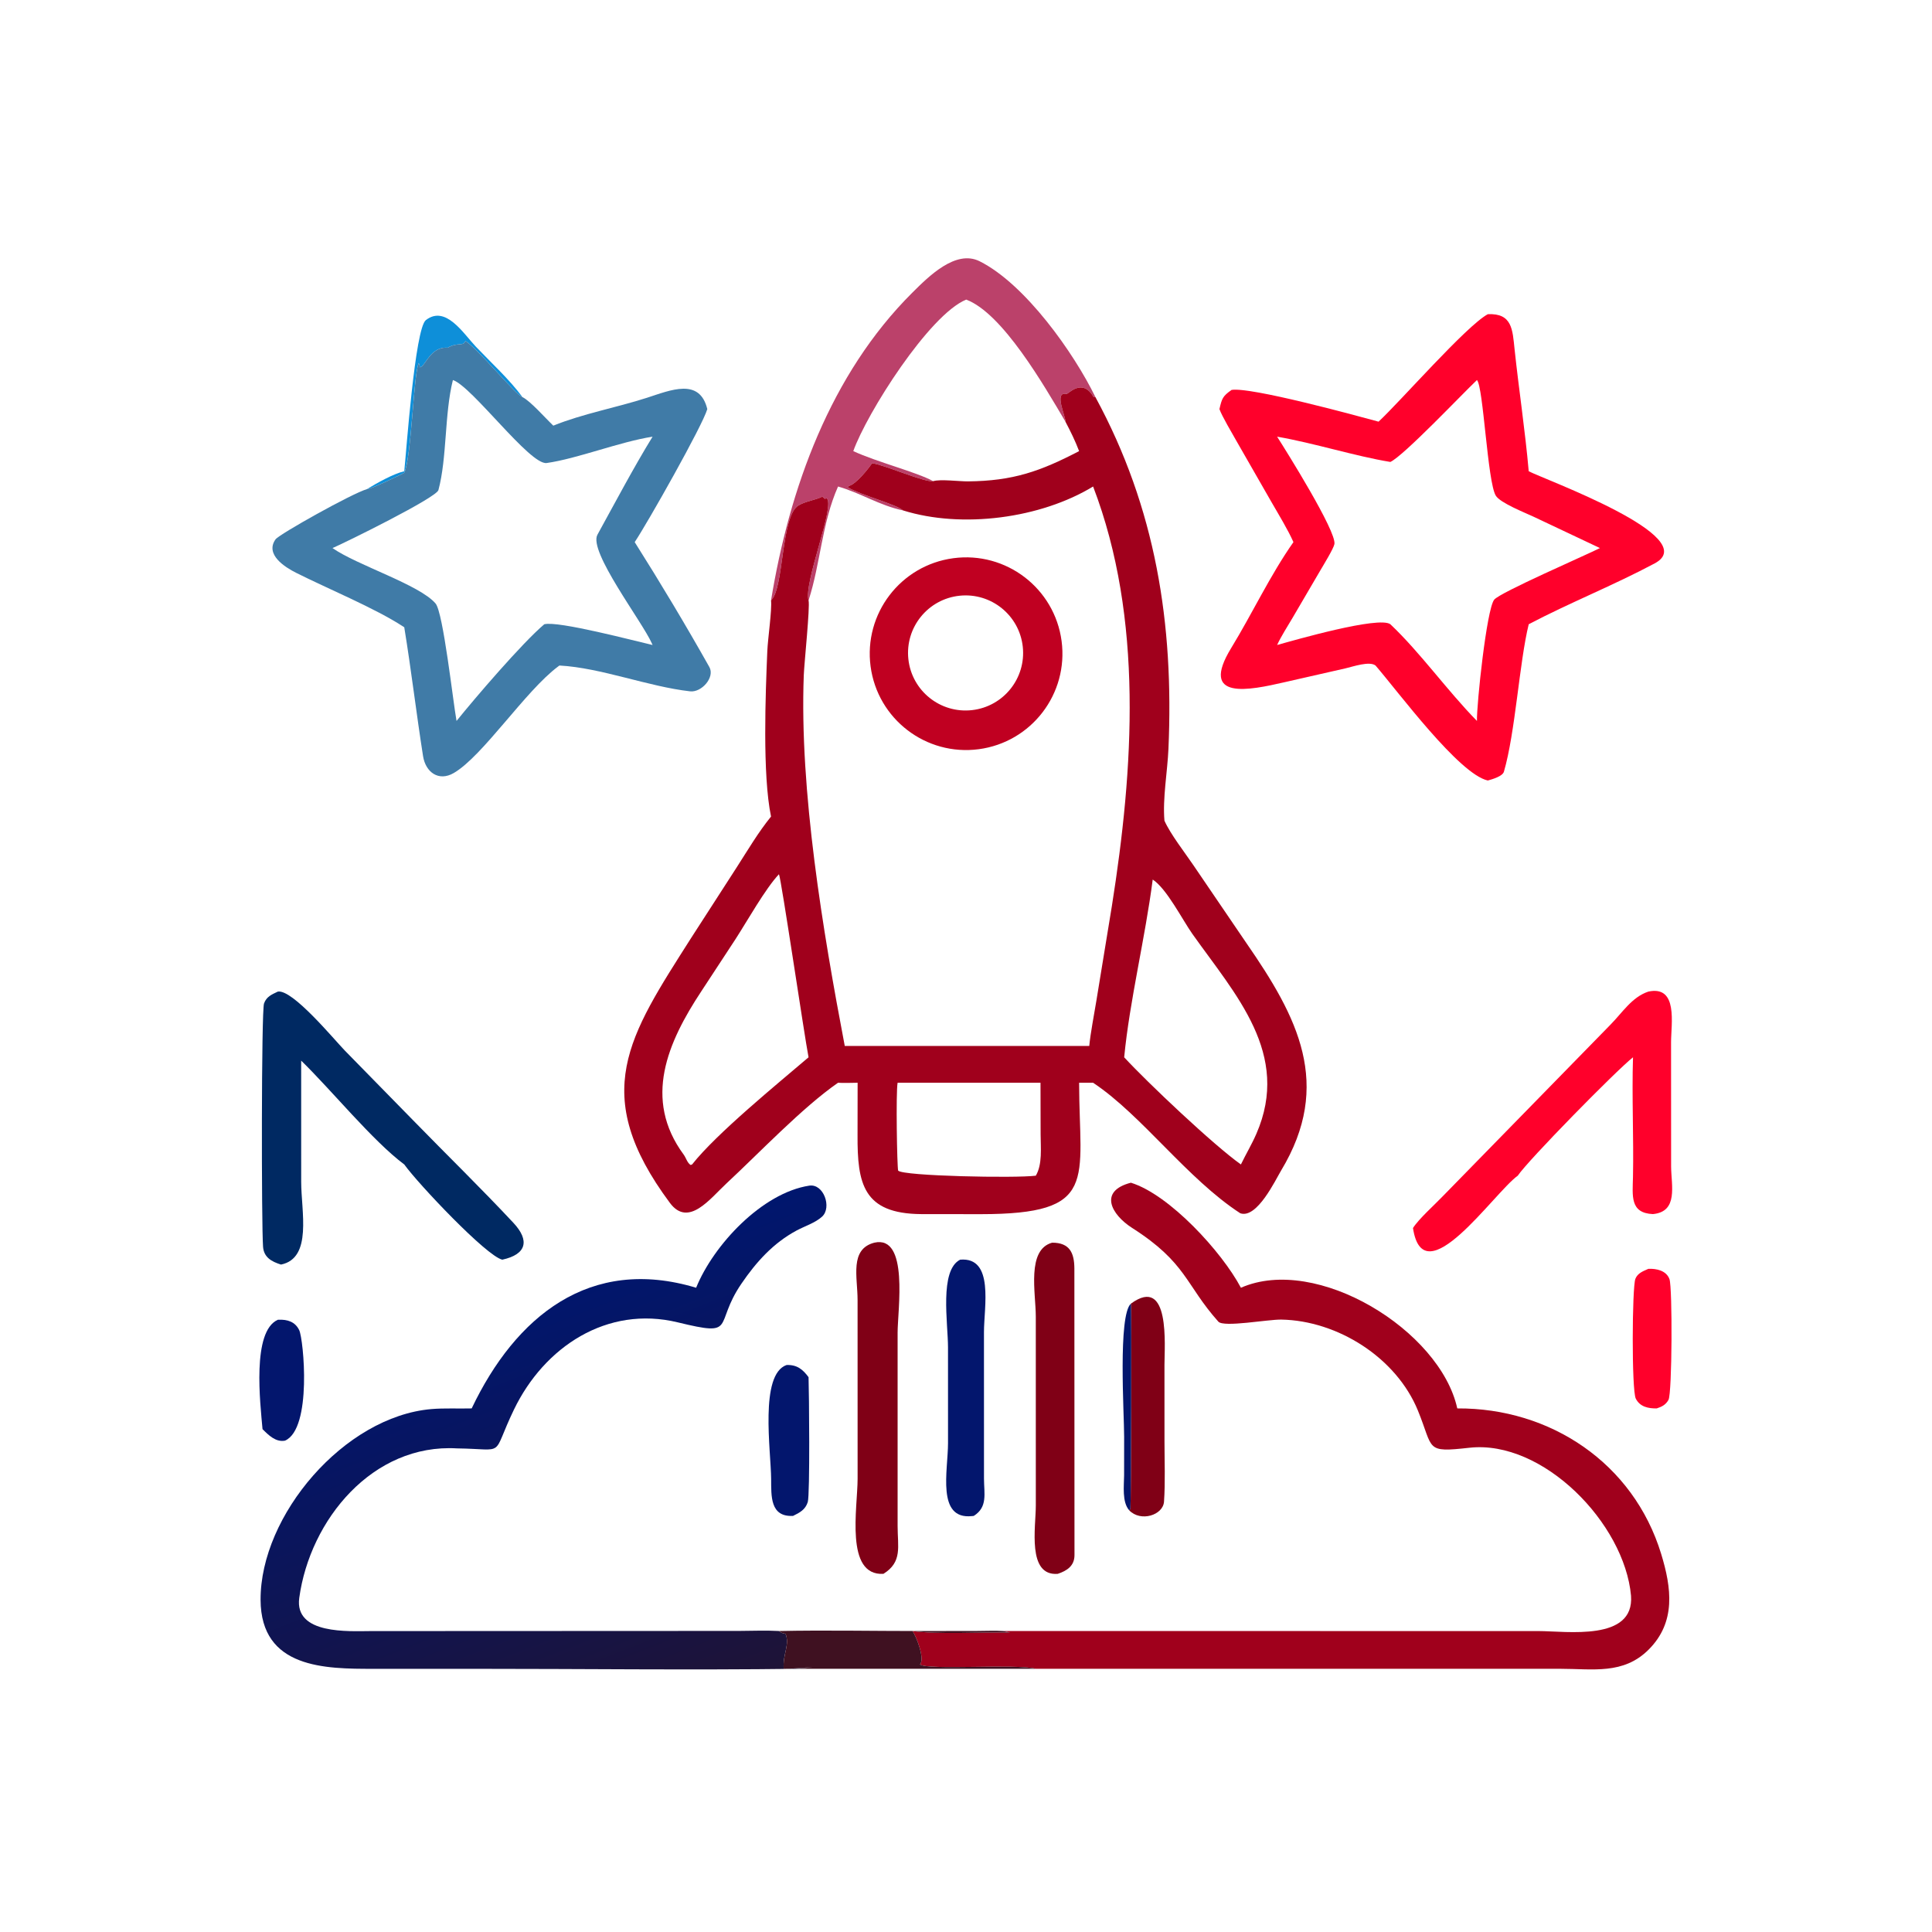 <?xml version="1.0" encoding="utf-8" ?><svg xmlns="http://www.w3.org/2000/svg" xmlns:xlink="http://www.w3.org/1999/xlink" width="1024" height="1024" viewBox="0 0 1024 1024"><path fill="#BB416A" transform="scale(2 2)" d="M290.299 105.24L289.836 105.256C286.818 99.951 283.064 104.518 282.609 104.414C279.163 103.621 282.52 110.615 282.35 111.746C276.649 102.097 265.688 83.013 256.058 79.397C246.253 83.405 229.736 109.437 226.13 119.552C232.418 122.457 242.903 125.108 247.311 127.513C245.037 127.907 233.987 123.025 231.108 122.765C229.965 124.419 226.887 128.275 224.985 128.775L224.646 129.139C228.478 131.38 237.19 133.496 239.341 135.273C233.026 133.946 228.054 130.627 222.093 128.93C217.785 138.641 217.48 149.192 214.275 159.115C212.913 154.445 221.507 133.723 219.057 132.031L218.593 132.205L217.93 131.62C216.013 132.553 213.516 132.812 211.618 133.94C206.91 136.738 207.81 155.957 204.333 159.115C209.202 129.422 220.06 99.172 241.775 77.56C246.096 73.26 253.266 66.071 259.599 69.232C271.704 75.274 284.613 93.563 290.299 105.24Z"/><path fill="#FF002B" transform="scale(2 2)" d="M365.333 111.746C371.174 106.315 388.551 86.38 394.285 83.266C400.782 82.954 400.831 87.411 401.382 92.579C402.531 103.376 404.178 114.067 405.127 124.886C409.068 126.983 451.548 142.337 438.518 149.3C427.706 155.077 415.961 159.733 405.127 165.433C402.639 175.542 401.582 194.141 398.552 204.51C398.199 205.718 395.554 206.495 394.285 206.842C386.655 205.165 370.546 183.329 364.53 176.369C362.929 175.134 358.595 176.65 356.604 177.111L340.415 180.794C331.139 182.918 317.676 185.803 326.292 171.713C331.873 162.585 336.613 152.419 342.773 143.667C341.357 140.448 338.78 136.225 336.966 133.076L327.624 116.779C326.547 114.87 323.822 110.279 323.163 108.414C323.825 105.593 324.015 104.994 326.38 103.333C331.406 102.504 358.951 110.001 365.333 111.746ZM391.406 100.714C387.262 104.656 371.995 120.783 368.461 122.42C359.113 120.892 348.22 117.408 338.448 115.724C340.769 119.351 354.227 140.829 353.635 144.184C353.428 145.351 350.772 149.677 350.004 150.99L342.57 163.686C341.293 165.859 339.471 168.693 338.448 170.932C342.954 169.67 365.451 163.188 368.461 165.433C376.433 172.98 383.378 182.845 391.406 191.058C391.306 186.77 393.956 161.486 395.976 158.922C397.48 157.012 420.204 147.167 424.002 145.244L406.396 136.927C404.185 135.888 397.573 133.286 396.4 131.355C394.185 127.707 393.112 102.428 391.406 100.714Z"/><path fill="#0E8FD9" transform="scale(2 2)" d="M138.455 105.24C136.52 104.54 126.82 92.563 123.337 90.351C122.726 91.923 121.379 90.585 118.637 92.155C114.064 91.746 112.654 97.21 111.313 97.338L110.987 96.201C109.588 98.883 109.068 121.135 107.152 125.27C107.082 125.42 98.13 129.735 97.24 129.623C99.78 128.06 104.341 125.507 107.133 124.886C107.674 119.764 109.969 87.052 112.865 84.823C118.111 80.785 122.78 88.362 126.105 91.865C130.016 95.986 135.114 100.65 138.455 105.24Z"/><path fill="#407BA7" transform="scale(2 2)" d="M97.24 129.623C98.13 129.735 107.082 125.42 107.152 125.27C109.068 121.135 109.588 98.883 110.987 96.201L111.313 97.338C112.654 97.21 114.064 91.746 118.637 92.155C121.379 90.585 122.726 91.923 123.337 90.351C126.82 92.563 136.52 104.54 138.455 105.24C140.542 106.243 144.614 110.898 146.633 112.802C154.381 109.654 163.449 107.999 171.44 105.418C177.723 103.388 185.412 100.05 187.441 108.414C186.181 112.797 171.692 138.427 168.204 143.667C175.022 154.452 181.734 165.664 187.988 176.771C189.518 179.489 185.931 183.556 182.892 183.213C171.745 181.953 159.29 176.968 148.254 176.369L147.924 176.613C139.221 183.093 127.998 200.344 120.257 204.855C116.247 207.191 112.784 204.645 112.114 200.381C110.324 188.99 108.993 177.615 107.133 166.232L106.814 166.022C99.302 161.135 86.698 155.941 78.448 151.787C75.526 150.316 70.168 146.961 73.016 142.937C73.981 141.574 93.286 130.766 97.24 129.623ZM120.025 100.714C117.769 109.685 118.491 121.282 116.187 129.876C115.643 131.906 91.365 143.864 88.119 145.244C94.607 149.789 111.197 154.956 115.431 159.934C117.464 162.325 120.058 185.991 120.989 191.058C125.934 184.926 138.329 170.447 144.241 165.433C147.975 164.483 168.323 169.884 172.938 170.932L172.748 170.499C170.127 164.623 155.891 146.127 158.322 141.711C162.987 133.239 167.906 123.911 172.938 115.724C164.194 117.086 152.979 121.563 144.871 122.705C140.464 123.326 125.098 102.388 120.025 100.714Z"/><path fill="#A0001C" transform="scale(2 2)" d="M282.35 111.746C282.52 110.615 279.163 103.621 282.609 104.414C283.064 104.518 286.818 99.951 289.836 105.256L290.299 105.24C306.296 134.688 311.107 165.32 309.65 198.486C309.385 204.52 308.077 211.591 308.589 217.49C310.185 221.076 314.011 225.959 316.297 229.339L330.334 249.964C343.873 269.53 353.277 287.37 339.505 310.211C338.019 312.675 333.119 323.065 328.685 321.527C314.637 312.397 302.722 295.685 289.868 287.063L289.685 286.938L285.974 286.938C286.034 312.992 291.296 321.745 259.931 321.766L244.11 321.749C228.711 321.636 227.187 313.644 227.259 300.782L227.278 286.938C225.936 286.951 223.332 287.048 222.093 286.938C212.641 293.484 201.073 305.687 192.515 313.624C188.214 317.613 182.447 325.394 177.528 318.778C155.999 289.822 166.593 274.647 183.131 248.615L195.272 229.797C198.202 225.247 200.923 220.592 204.333 216.397C202.024 205.332 202.874 183.771 203.346 172.537C203.484 169.251 204.609 161.608 204.333 159.115C207.81 155.957 206.91 136.738 211.618 133.94C213.516 132.812 216.013 132.553 217.93 131.62L218.593 132.205L219.057 132.031C221.507 133.723 212.913 154.445 214.275 159.115C214.692 160.868 213.132 175.712 213.01 178.93C211.845 209.544 218.065 246.703 223.872 277.195L288.666 277.195C288.96 273.954 290.002 268.59 290.551 265.203L294.654 240.134C300.405 203.811 303.09 163.928 289.685 128.93C275.773 137.39 254.938 140.148 239.341 135.273C237.19 133.496 228.478 131.38 224.646 129.139L224.985 128.775C226.887 128.275 229.965 124.419 231.108 122.765C233.987 123.025 245.037 127.907 247.311 127.513C249.174 126.935 254.31 127.59 256.485 127.571C268.498 127.465 275.707 124.893 285.974 119.552C284.941 116.819 283.707 114.331 282.35 111.746ZM206.431 231.681C202.867 235.442 197.969 244.165 194.938 248.85L185.847 262.717C176.944 276.205 170.335 291.254 181.169 305.965C181.826 306.855 182.095 308.12 183.017 308.734L183.411 308.594C189.902 300.365 206.169 287.122 214.275 280.194C213.162 274.502 207.022 232.78 206.431 231.681ZM305.481 233.088C303.488 248.589 299.358 265.233 297.919 280.194C303.938 286.742 321.666 303.515 328.854 308.594C330.179 305.857 331.717 303.297 332.938 300.5C342.19 279.298 327.393 263.6 315.99 247.492C313.368 243.788 309.187 235.499 305.481 233.088ZM237.873 286.938C237.395 289.534 237.727 309.125 238.015 310.224C239.31 311.685 269.147 312.266 274.501 311.569C276.282 308.562 275.782 304.151 275.774 300.661L275.745 286.938L237.873 286.938Z"/><path fill="#C00021" transform="scale(2 2)" d="M259.379 198.548C245.407 200.4 232.578 190.581 230.716 176.611C228.854 162.641 238.664 149.805 252.633 147.933C266.615 146.06 279.467 155.882 281.331 169.865C283.194 183.849 273.364 196.694 259.379 198.548ZM254.326 157.87C245.916 158.736 239.816 166.279 240.728 174.684C241.641 183.09 249.218 189.148 257.618 188.188C265.952 187.236 271.952 179.732 271.047 171.393C270.141 163.054 262.67 157.012 254.326 157.87Z"/><path fill="#FF002B" transform="scale(2 2)" d="M374.455 325.44C376.008 322.994 380.15 319.324 382.404 316.962L426.74 271.602C429.911 268.405 432.459 264.229 436.84 262.78C444.794 261.09 442.846 271.396 442.849 276.215L442.862 309.16C442.9 314.171 444.819 321.112 438.03 321.747C431.901 321.47 432.654 316.903 432.756 311.896C432.971 301.398 432.431 290.658 432.764 280.194C428.279 283.72 404.884 307.567 402.226 311.569C395.946 316.048 377.222 343.706 374.455 325.44Z"/><path fill="#002962" transform="scale(2 2)" d="M74.467 335.124C71.974 334.347 69.922 333.219 69.712 330.399C69.278 324.576 69.253 267.931 69.971 265.925C70.624 264.098 72.019 263.551 73.645 262.78C77.558 262.164 88.474 275.409 91.382 278.412L109.742 297.158C118.507 306.154 127.482 314.885 136.063 324.072C140.414 328.731 139.573 332.422 133.116 333.828C128.906 332.881 110.804 313.711 107.133 308.594C98.75 302.348 87.754 288.787 79.813 281.081L79.818 313.168C79.818 321.044 82.835 333.425 74.467 335.124Z"/><path fill="#A0001C" transform="scale(2 2)" d="M265.896 432.236L407.684 432.25C415.227 432.26 433.144 435.034 432.239 422.887C430.502 403.676 408.884 381.507 389.408 383.669C377.562 384.984 379.985 384.145 375.761 373.812C370.025 359.781 354.472 349.976 339.567 349.704C336.008 349.638 324.288 351.83 322.877 350.251C314.131 340.464 314.517 334.667 300.027 325.414C294.482 321.873 291.078 315.656 299.697 313.43C309.897 316.571 323.799 331.728 328.854 341.268C348.95 332.427 381.669 352.589 386.193 373.245C410.845 373.091 432.861 387.728 440.219 411.779C442.969 420.769 444.223 429.883 436.882 437.189C430.207 443.832 422.15 442.255 413.552 442.248L274.501 442.248C269.336 440.849 245.735 442.688 243.801 441.084C245.171 439.675 242.856 433.641 241.812 432.236C248.633 433.201 259.779 432.489 267.654 432.647L265.896 432.236Z"/><defs><linearGradient id="gradient_0" gradientUnits="userSpaceOnUse" x1="175.788" y1="454.053" x2="133.518" y2="345.585"><stop offset="0" stop-color="#1E1337"/><stop offset="1" stop-color="#00166E"/></linearGradient></defs><path fill="url(#gradient_0)" transform="scale(2 2)" d="M184.481 341.268C189.121 329.842 202.015 316.12 214.457 314.21C218.294 313.62 220.497 319.996 217.87 322.413C216.078 324.061 213.274 324.934 211.092 326.106C204.894 329.434 200.39 334.461 196.456 340.232C188.945 351.25 195.595 354.32 179.624 350.44C160.876 345.886 144.206 356.949 136.194 373.577C130.005 386.42 134.474 384.016 121.12 383.838C98.799 382.525 82.151 402.706 79.306 423.462C77.967 433.234 92.494 432.271 98.255 432.253L195.873 432.21C198.944 432.195 203.201 432.046 206.201 432.221L206.431 432.236C207.163 432.791 207.311 432.793 208.172 432.967C209.362 435.882 207.404 438.308 207.688 442.248C211.529 442.272 220.19 441.245 211.447 442.248C183.012 442.617 153.791 442.249 125.264 442.254L98.907 442.257C86.341 442.257 69.13 442.248 69.056 423.969C68.967 401.56 91.221 375.409 114.309 373.421C117.753 373.129 121.49 373.335 125 373.245C136.612 348.89 156.279 332.764 184.481 341.268Z"/><path fill="#800016" transform="scale(2 2)" d="M234.115 417.086C223.859 417.652 227.273 399.619 227.275 391.859L227.267 344.518C227.266 338.404 225.102 331.056 231.692 329.323C240.934 327.212 237.873 347.222 237.875 353.19L237.877 404.433C237.874 409.918 239.193 413.924 234.115 417.086Z"/><path fill="#800016" transform="scale(2 2)" d="M280.309 417.086C272.137 417.71 274.504 404.707 274.502 398.967L274.498 348.906C274.489 342.602 272.027 331.216 278.819 329.323C283.494 329.31 284.694 332.061 284.721 336.144L284.75 412.141C284.742 414.962 282.785 416.268 280.309 417.086Z"/><path fill="#03166D" transform="scale(2 2)" d="M258.062 401.73C257.999 401.738 257.935 401.745 257.871 401.752L257.553 401.783C248.117 402.763 251.241 389.657 251.236 382.424L251.231 357.083C251.233 350.649 248.897 336.649 254.449 333.828C263.537 333.041 260.76 346.379 260.761 353.036L260.767 391.844C260.781 395.867 261.792 399.369 258.062 401.73Z"/><path fill="#FF002B" transform="scale(2 2)" d="M439.046 373.245C436.834 373.279 434.595 372.832 433.499 370.646C432.375 368.406 432.512 341.135 433.395 338.897C433.993 337.38 435.466 336.866 436.84 336.252C438.978 336.157 441.629 336.721 442.431 339.005C443.234 341.292 443.143 369.182 442.166 370.975C441.459 372.272 440.405 372.808 439.046 373.245Z"/><path fill="#800016" transform="scale(2 2)" d="M299.697 345.483C310.212 337.805 308.591 356.774 308.595 361.71L308.601 381.908C308.602 387.092 308.834 392.862 308.475 397.959C308.224 401.516 302.318 403.426 299.253 400.251L299.572 399.878C299.729 399.235 299.914 346.556 299.697 345.483Z"/><path fill="#03166D" transform="scale(2 2)" d="M299.253 400.251C297.315 398.038 297.871 393.805 297.898 390.967L297.909 380.759C297.91 374.621 296.251 348.597 299.697 345.483C299.914 346.556 299.729 399.235 299.572 399.878L299.253 400.251Z"/><path fill="#03166D" transform="scale(2 2)" d="M69.571 378.736C68.968 371.856 66.693 352.782 73.645 349.75L73.818 349.744C76.137 349.644 78.219 350.243 79.302 352.524C80.438 354.915 82.776 378.629 75.53 381.787C73.076 382.253 71.155 380.319 69.571 378.736Z"/><path fill="#03166D" transform="scale(2 2)" d="M210.166 401.73C204.05 402.048 204.396 396.444 204.36 391.919C204.301 384.443 201.241 364.245 208.451 361.739C211.215 361.652 212.718 362.864 214.275 364.967C214.414 368.836 214.675 396.059 214.068 398.051C213.454 400.063 211.926 400.878 210.166 401.73Z"/><path fill="#3F1121" transform="scale(2 2)" d="M206.431 432.236C218.512 431.982 231.608 432.24 243.761 432.237L258.542 432.223C260.554 432.22 264.035 432.093 265.896 432.236L267.654 432.647C259.779 432.489 248.633 433.201 241.812 432.236C242.856 433.641 245.171 439.675 243.801 441.084C245.735 442.688 269.336 440.849 274.501 442.248L211.447 442.248C220.19 441.245 211.529 442.272 207.688 442.248C207.404 438.308 209.362 435.882 208.172 432.967C207.311 432.793 207.163 432.791 206.431 432.236Z"/></svg>